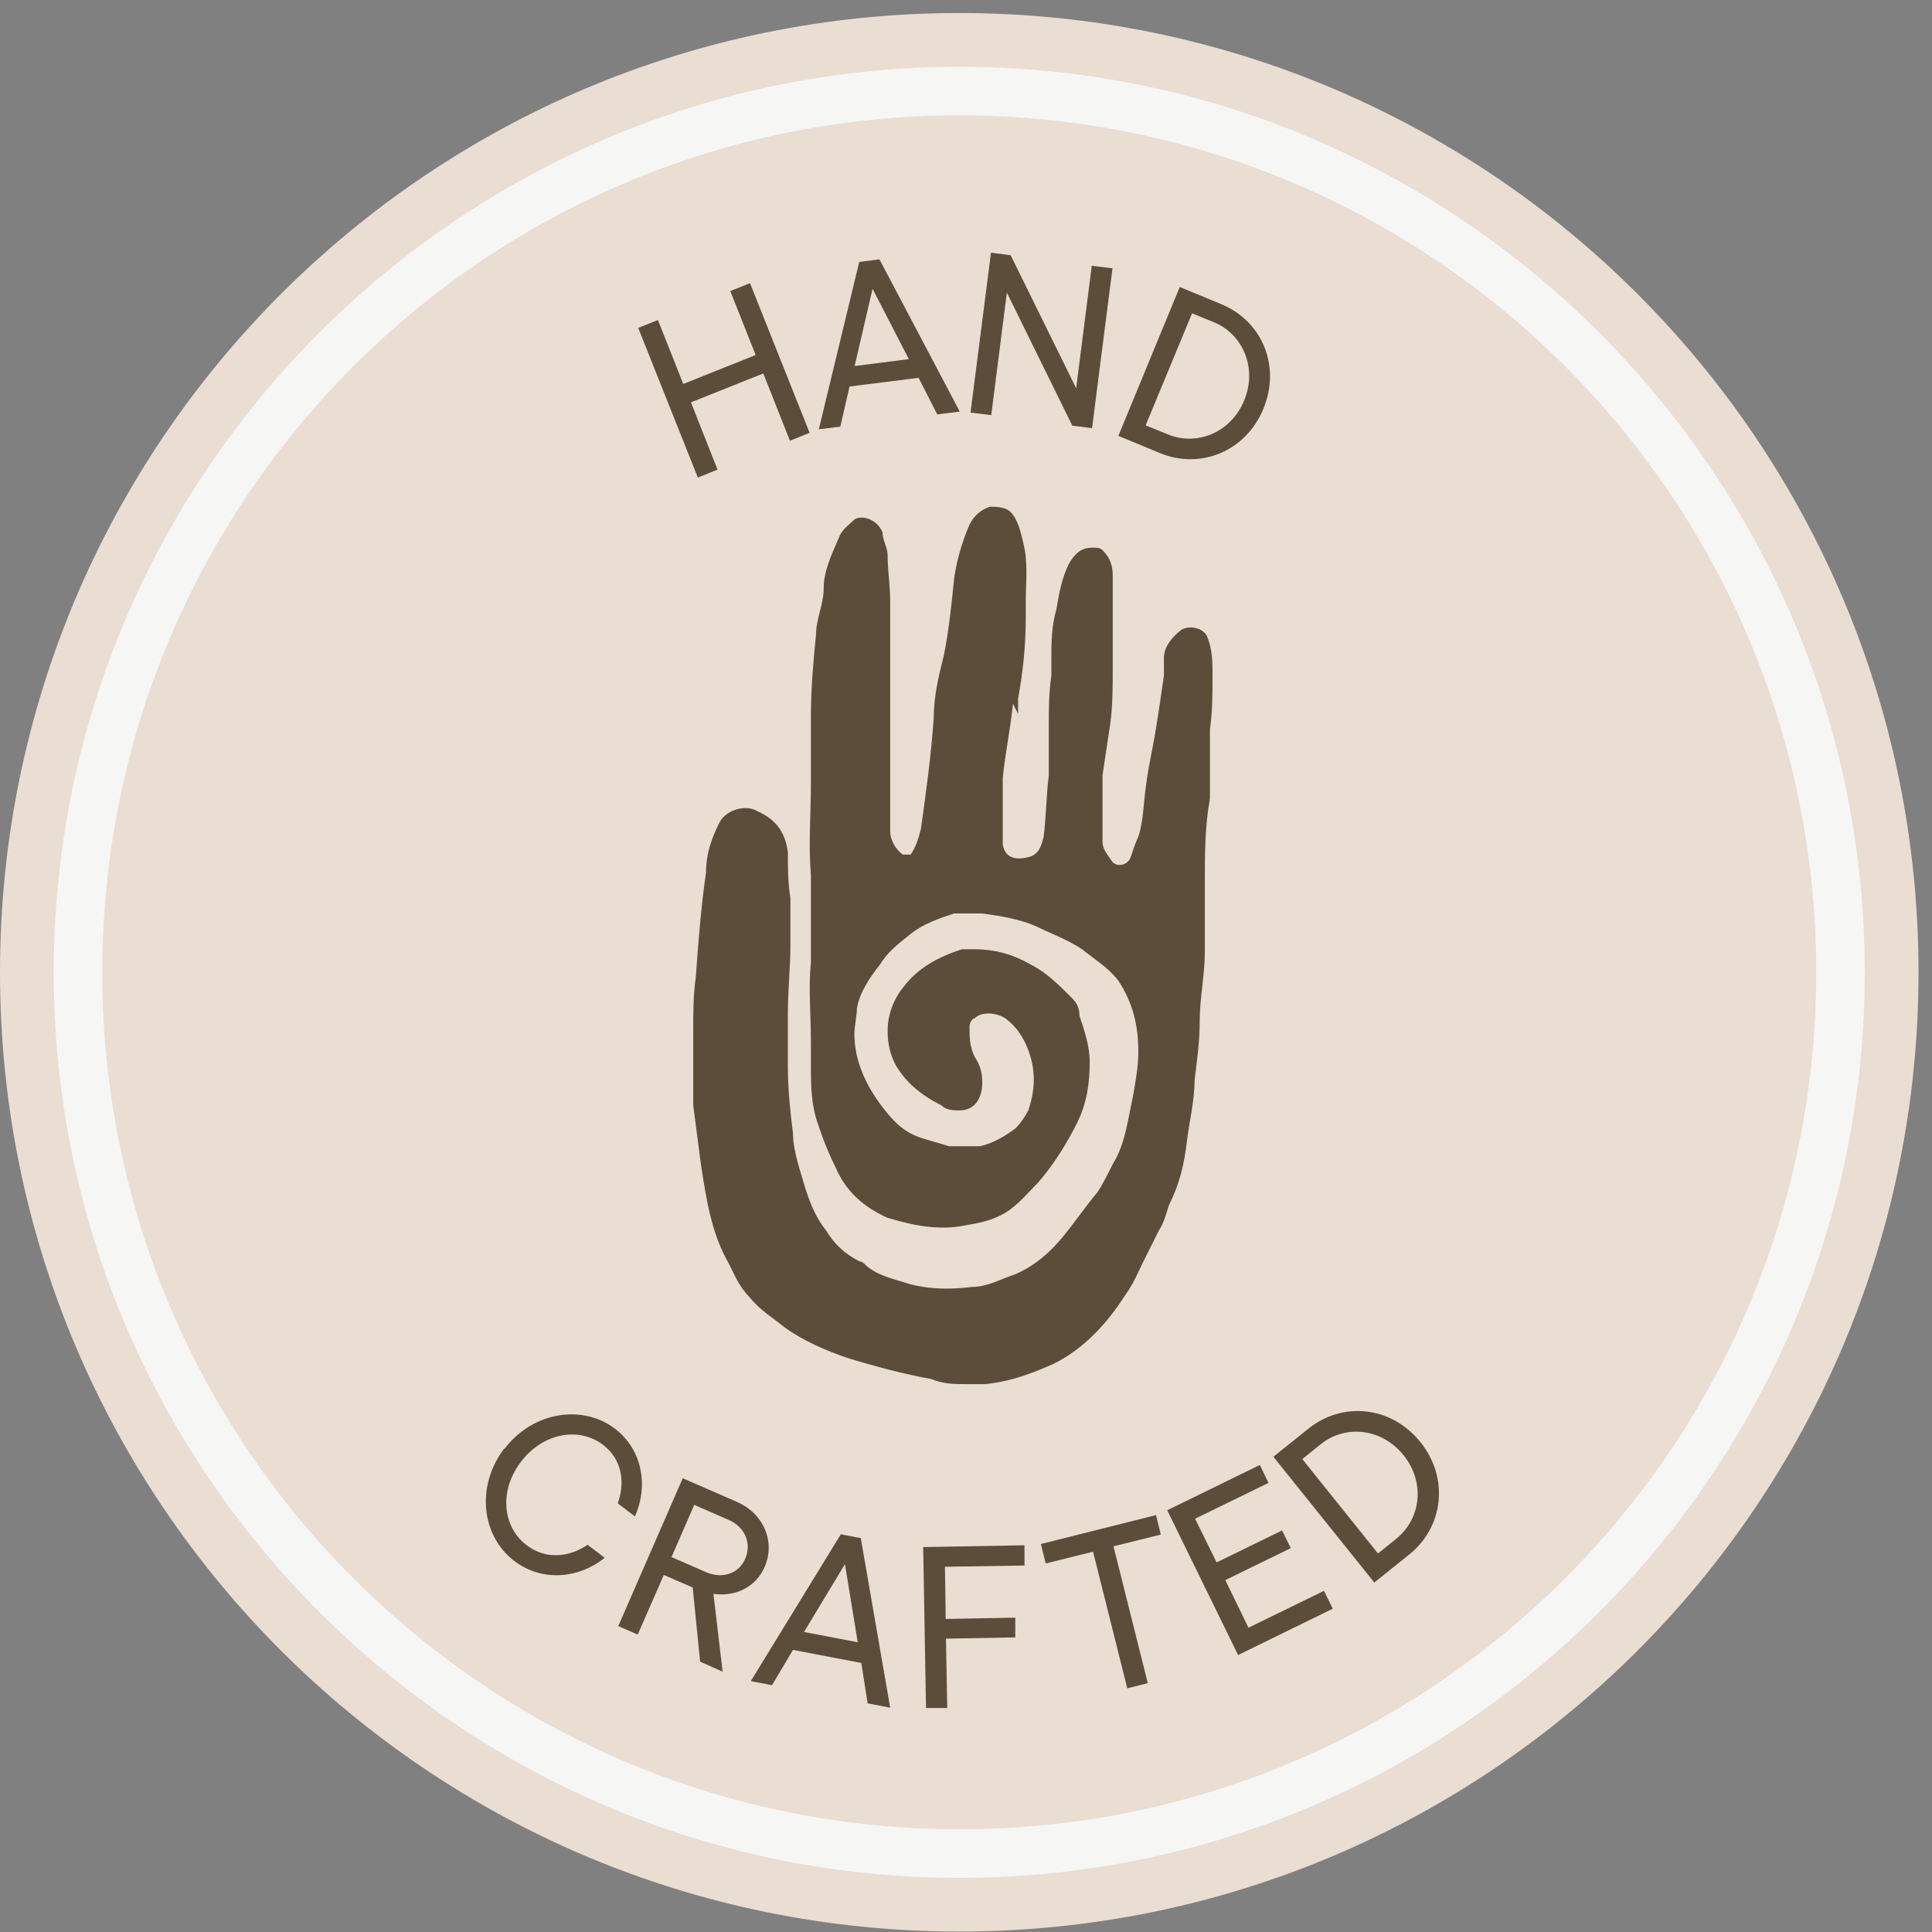 <svg xmlns="http://www.w3.org/2000/svg" fill="none" viewBox="0 0 89 89" height="89" width="89">
<rect x="0" y="0" width="89" height="89" fill="#808080" stroke="none"/>
<g id="Group">
<path fill="#EADDD2" d="M44.19 88.979C68.595 88.979 88.379 69.195 88.379 44.79C88.379 20.384 68.595 0.6 44.19 0.6C19.784 0.6 0 20.384 0 44.79C0 69.195 19.784 88.979 44.19 88.979Z" id="Vector"></path>
<path fill="#F6F6F5" d="M44.189 5.314C65.99 5.314 83.665 22.99 83.665 44.79C83.665 66.59 65.99 84.266 44.189 84.266C22.389 84.266 4.713 66.59 4.713 44.79C4.713 22.99 22.389 5.314 44.189 5.314ZM44.189 3.075C21.211 3.075 2.474 21.812 2.474 44.79C2.474 67.769 21.211 86.505 44.189 86.505C67.168 86.505 85.904 67.769 85.904 44.79C85.904 21.812 67.168 3.075 44.189 3.075Z" id="Vector_2"></path>
<path fill="#5B4D3A" d="M46.664 32.417C46.546 33.595 46.311 34.656 46.193 35.834V38.898C46.311 39.605 46.9 39.605 47.371 39.487C47.843 39.369 47.96 39.016 48.078 38.544C48.196 37.602 48.196 36.659 48.314 35.716V33.477C48.314 32.653 48.314 31.945 48.432 31.121V30.414C48.432 29.589 48.432 28.882 48.667 28.057C48.785 27.35 48.903 26.643 49.257 25.936C49.492 25.582 49.728 25.229 50.317 25.229C50.553 25.229 50.671 25.229 50.789 25.346C51.142 25.7 51.26 26.054 51.26 26.525V30.767C51.26 31.592 51.26 32.535 51.142 33.36C51.024 34.184 50.906 34.892 50.789 35.716V38.78C50.789 39.134 51.024 39.369 51.26 39.723C51.496 39.959 51.967 39.841 52.085 39.487C52.203 39.134 52.321 38.78 52.438 38.544C52.674 37.837 52.674 37.013 52.792 36.188C52.91 35.245 53.145 34.302 53.263 33.477C53.381 32.77 53.499 31.945 53.617 31.121V30.296C53.617 29.824 53.97 29.353 54.441 29C54.913 28.764 55.502 29 55.62 29.353C55.856 29.942 55.856 30.531 55.856 31.121C55.856 31.945 55.856 32.77 55.738 33.595V36.777C55.502 38.073 55.502 39.369 55.502 40.666V43.847C55.502 44.908 55.266 45.968 55.266 47.029C55.266 47.972 55.149 48.797 55.031 49.739C55.031 50.682 54.795 51.625 54.677 52.567C54.559 53.628 54.324 54.571 53.852 55.513C53.734 55.867 53.617 56.338 53.381 56.692C53.145 57.163 52.91 57.634 52.674 58.106C52.438 58.577 52.203 59.166 51.849 59.638C51.024 60.934 49.964 62.112 48.55 62.819C47.489 63.291 46.546 63.644 45.368 63.762H44.543C43.954 63.762 43.483 63.762 42.893 63.526C41.597 63.291 40.301 62.937 39.123 62.584C38.062 62.23 37.001 61.759 36.176 61.17C35.587 60.698 34.998 60.345 34.527 59.755C34.055 59.284 33.82 58.695 33.584 58.224C32.759 56.809 32.523 55.16 32.288 53.628C32.17 52.685 32.052 51.86 31.934 50.918V47.5C31.934 46.675 31.934 45.85 32.052 45.026C32.17 43.376 32.288 41.844 32.523 40.194C32.523 39.369 32.759 38.662 33.113 37.955C33.348 37.366 34.291 37.013 34.88 37.366C35.705 37.72 36.176 38.309 36.294 39.252C36.294 39.959 36.294 40.666 36.412 41.373V43.494C36.412 44.554 36.294 45.615 36.294 46.675V49.15C36.294 50.211 36.412 51.271 36.53 52.214C36.53 53.039 36.884 53.981 37.119 54.806C37.355 55.513 37.591 56.102 38.062 56.692C38.416 57.281 38.887 57.752 39.594 58.106C39.712 58.106 39.83 58.224 39.947 58.341C40.537 58.813 41.244 58.931 41.951 59.166C42.893 59.402 43.836 59.402 44.779 59.284C45.486 59.284 46.075 58.931 46.782 58.695C47.607 58.341 48.314 57.752 48.903 57.045C49.492 56.338 49.964 55.631 50.553 54.924C50.789 54.571 51.024 54.099 51.26 53.628C51.849 52.685 51.967 51.507 52.203 50.446C52.321 49.739 52.438 49.15 52.438 48.443C52.438 47.265 52.203 46.204 51.496 45.144C51.024 44.554 50.435 44.201 49.846 43.729C49.139 43.258 48.432 43.022 47.725 42.669C46.9 42.315 46.075 42.197 45.25 42.08H43.954C43.247 42.315 42.54 42.551 41.951 43.022C41.361 43.494 40.89 43.847 40.537 44.436C40.065 45.026 39.594 45.733 39.476 46.44C39.476 46.793 39.358 47.265 39.358 47.618C39.358 48.207 39.476 48.797 39.712 49.386C39.947 49.975 40.301 50.564 40.772 51.153C41.244 51.742 41.715 52.214 42.54 52.45C42.893 52.567 43.365 52.685 43.718 52.803H45.132C45.721 52.685 46.311 52.332 46.782 51.978C47.018 51.742 47.253 51.389 47.371 51.153C47.725 50.093 47.725 49.15 47.253 48.089C47.018 47.618 46.782 47.265 46.311 46.911C45.957 46.675 45.25 46.557 44.897 46.911C44.779 46.911 44.661 47.147 44.661 47.265C44.661 47.736 44.661 48.207 44.897 48.679C45.132 49.032 45.25 49.386 45.25 49.857C45.25 50.446 45.014 51.153 44.19 51.153C43.954 51.153 43.6 51.153 43.365 50.918C42.422 50.446 41.715 49.857 41.244 49.032C41.008 48.561 40.89 48.089 40.89 47.5C40.89 46.793 41.126 46.086 41.597 45.497C42.304 44.554 43.247 44.083 44.307 43.729H44.897C45.839 43.729 46.664 43.965 47.489 44.436C48.196 44.79 48.785 45.379 49.374 45.968C49.61 46.204 49.728 46.44 49.728 46.793C49.964 47.5 50.199 48.207 50.199 48.914C50.199 49.857 50.081 50.8 49.61 51.742C49.139 52.685 48.55 53.628 47.843 54.453C47.371 54.924 46.9 55.513 46.311 55.867C45.721 56.22 45.132 56.338 44.425 56.456C43.247 56.692 42.069 56.456 40.89 56.102C39.83 55.631 39.005 54.924 38.533 53.864C38.18 53.157 37.944 52.567 37.708 51.86C37.355 50.918 37.355 49.975 37.355 49.032V47.972C37.355 46.793 37.237 45.497 37.355 44.319V40.312C37.237 38.898 37.355 37.484 37.355 36.07V33.006C37.355 31.71 37.473 30.414 37.591 29.235C37.591 28.528 37.944 27.821 37.944 27.114C37.944 26.289 38.298 25.582 38.651 24.757C38.769 24.404 39.123 24.168 39.358 23.933C39.712 23.697 40.419 23.933 40.654 24.522C40.654 24.875 40.89 25.229 40.89 25.582C40.89 26.289 41.008 26.996 41.008 27.703V38.309C41.008 38.662 41.244 39.134 41.597 39.369H41.951C42.186 39.016 42.304 38.662 42.422 38.191C42.658 36.541 42.893 34.774 43.011 33.124C43.011 32.063 43.247 31.121 43.483 30.178C43.718 29 43.836 27.821 43.954 26.643C44.072 25.818 44.307 24.993 44.661 24.168C44.897 23.697 45.25 23.461 45.604 23.343C45.839 23.343 46.311 23.343 46.546 23.579C46.9 23.933 47.018 24.522 47.136 24.993C47.371 25.936 47.253 26.761 47.253 27.703V28.41C47.253 29.707 47.136 30.885 46.9 32.181V32.888L46.664 32.417Z" id="Vector_3"></path>
<g id="Group_2">
<path fill="#5B4D3A" d="M33.643 13.409L34.55 13.044L37.296 19.938L36.389 20.303L35.163 17.204L31.828 18.535L33.054 21.634L32.147 22L29.401 15.106L30.308 14.741L31.475 17.687L34.81 16.355L33.643 13.409Z" id="Vector_4"></path>
<path fill="#5B4D3A" d="M43.176 19.089L42.316 17.404L39.135 17.805L38.71 19.655L37.721 19.773L39.582 12.066L40.513 11.948L44.213 18.96L43.176 19.089ZM40.195 13.303L39.37 16.862L41.868 16.544L40.195 13.303Z" id="Vector_5"></path>
<path fill="#5B4D3A" d="M50.294 12.243L51.248 12.36L50.306 19.725L49.398 19.608L46.382 13.48L45.663 19.124L44.708 19.006L45.651 11.642L46.558 11.759L49.575 17.887L50.294 12.243Z" id="Vector_6"></path>
<path fill="#5B4D3A" d="M51.519 20.079L54.347 13.221L56.256 14.01C58.142 14.788 59.014 16.862 58.2 18.83C57.387 20.798 55.29 21.646 53.428 20.868L51.519 20.079ZM52.78 19.596L53.793 20.008C55.125 20.562 56.704 19.938 57.317 18.441C57.929 16.956 57.258 15.401 55.926 14.847L54.913 14.434L52.78 19.584V19.596Z" id="Vector_7"></path>
</g>
<g id="Group_3">
<path fill="#5B4D3A" d="M23.238 66.743C24.558 65.011 26.856 64.681 28.34 65.824C29.625 66.814 29.86 68.499 29.248 69.854L28.458 69.253C28.788 68.346 28.694 67.25 27.775 66.554C26.714 65.741 25.053 65.965 24.004 67.332C22.955 68.699 23.179 70.361 24.251 71.174C25.182 71.892 26.278 71.704 27.068 71.162L27.857 71.763C26.714 72.682 25.017 72.918 23.686 71.904C22.189 70.761 21.906 68.475 23.226 66.731L23.238 66.743Z" id="Vector_8"></path>
<path fill="#5B4D3A" d="M32.252 76.547L31.911 73.13L30.579 72.552L29.377 75.298L28.482 74.909L31.451 68.098L33.938 69.182C35.187 69.724 35.729 71.032 35.222 72.187C34.821 73.106 33.891 73.566 32.865 73.424L33.289 77.007L32.252 76.547ZM31.982 69.324L30.933 71.728L32.524 72.423C33.278 72.753 34.044 72.482 34.327 71.81C34.633 71.103 34.327 70.349 33.572 70.019L31.982 69.324Z" id="Vector_9"></path>
<path fill="#5B4D3A" d="M39.971 78.48L39.677 76.606L36.53 76.005L35.564 77.631L34.586 77.443L38.734 70.679L39.653 70.856L41.008 78.668L39.983 78.468L39.971 78.48ZM38.922 72.057L37.037 75.18L39.512 75.651L38.922 72.046V72.057Z" id="Vector_10"></path>
<path fill="#5B4D3A" d="M47.218 72.117L43.53 72.175L43.565 74.579L46.77 74.52V75.428L43.577 75.487L43.636 78.68H42.658L42.528 71.268L47.194 71.186V72.105L47.218 72.117Z" id="Vector_11"></path>
<path fill="#5B4D3A" d="M51.932 77.785L50.353 71.481L48.173 72.023L47.949 71.127L53.252 69.795L53.475 70.691L51.295 71.233L52.874 77.537L51.932 77.773V77.785Z" id="Vector_12"></path>
<path fill="#5B4D3A" d="M57.517 74.98L60.993 73.284L61.394 74.108L57.034 76.241L53.77 69.572L58.035 67.486L58.436 68.311L55.054 69.96L56.044 71.975L59.061 70.502L59.461 71.316L56.445 72.789L57.517 74.992V74.98Z" id="Vector_13"></path>
<path fill="#5B4D3A" d="M63.303 72.894L58.66 67.108L60.275 65.812C61.865 64.54 64.104 64.775 65.436 66.437C66.767 68.098 66.496 70.349 64.917 71.61L63.303 72.906V72.894ZM63.48 71.563L64.328 70.879C65.448 69.972 65.672 68.299 64.658 67.038C63.645 65.777 61.96 65.624 60.84 66.531L59.992 67.214L63.48 71.563Z" id="Vector_14"></path>
</g>
</g>
</svg>
